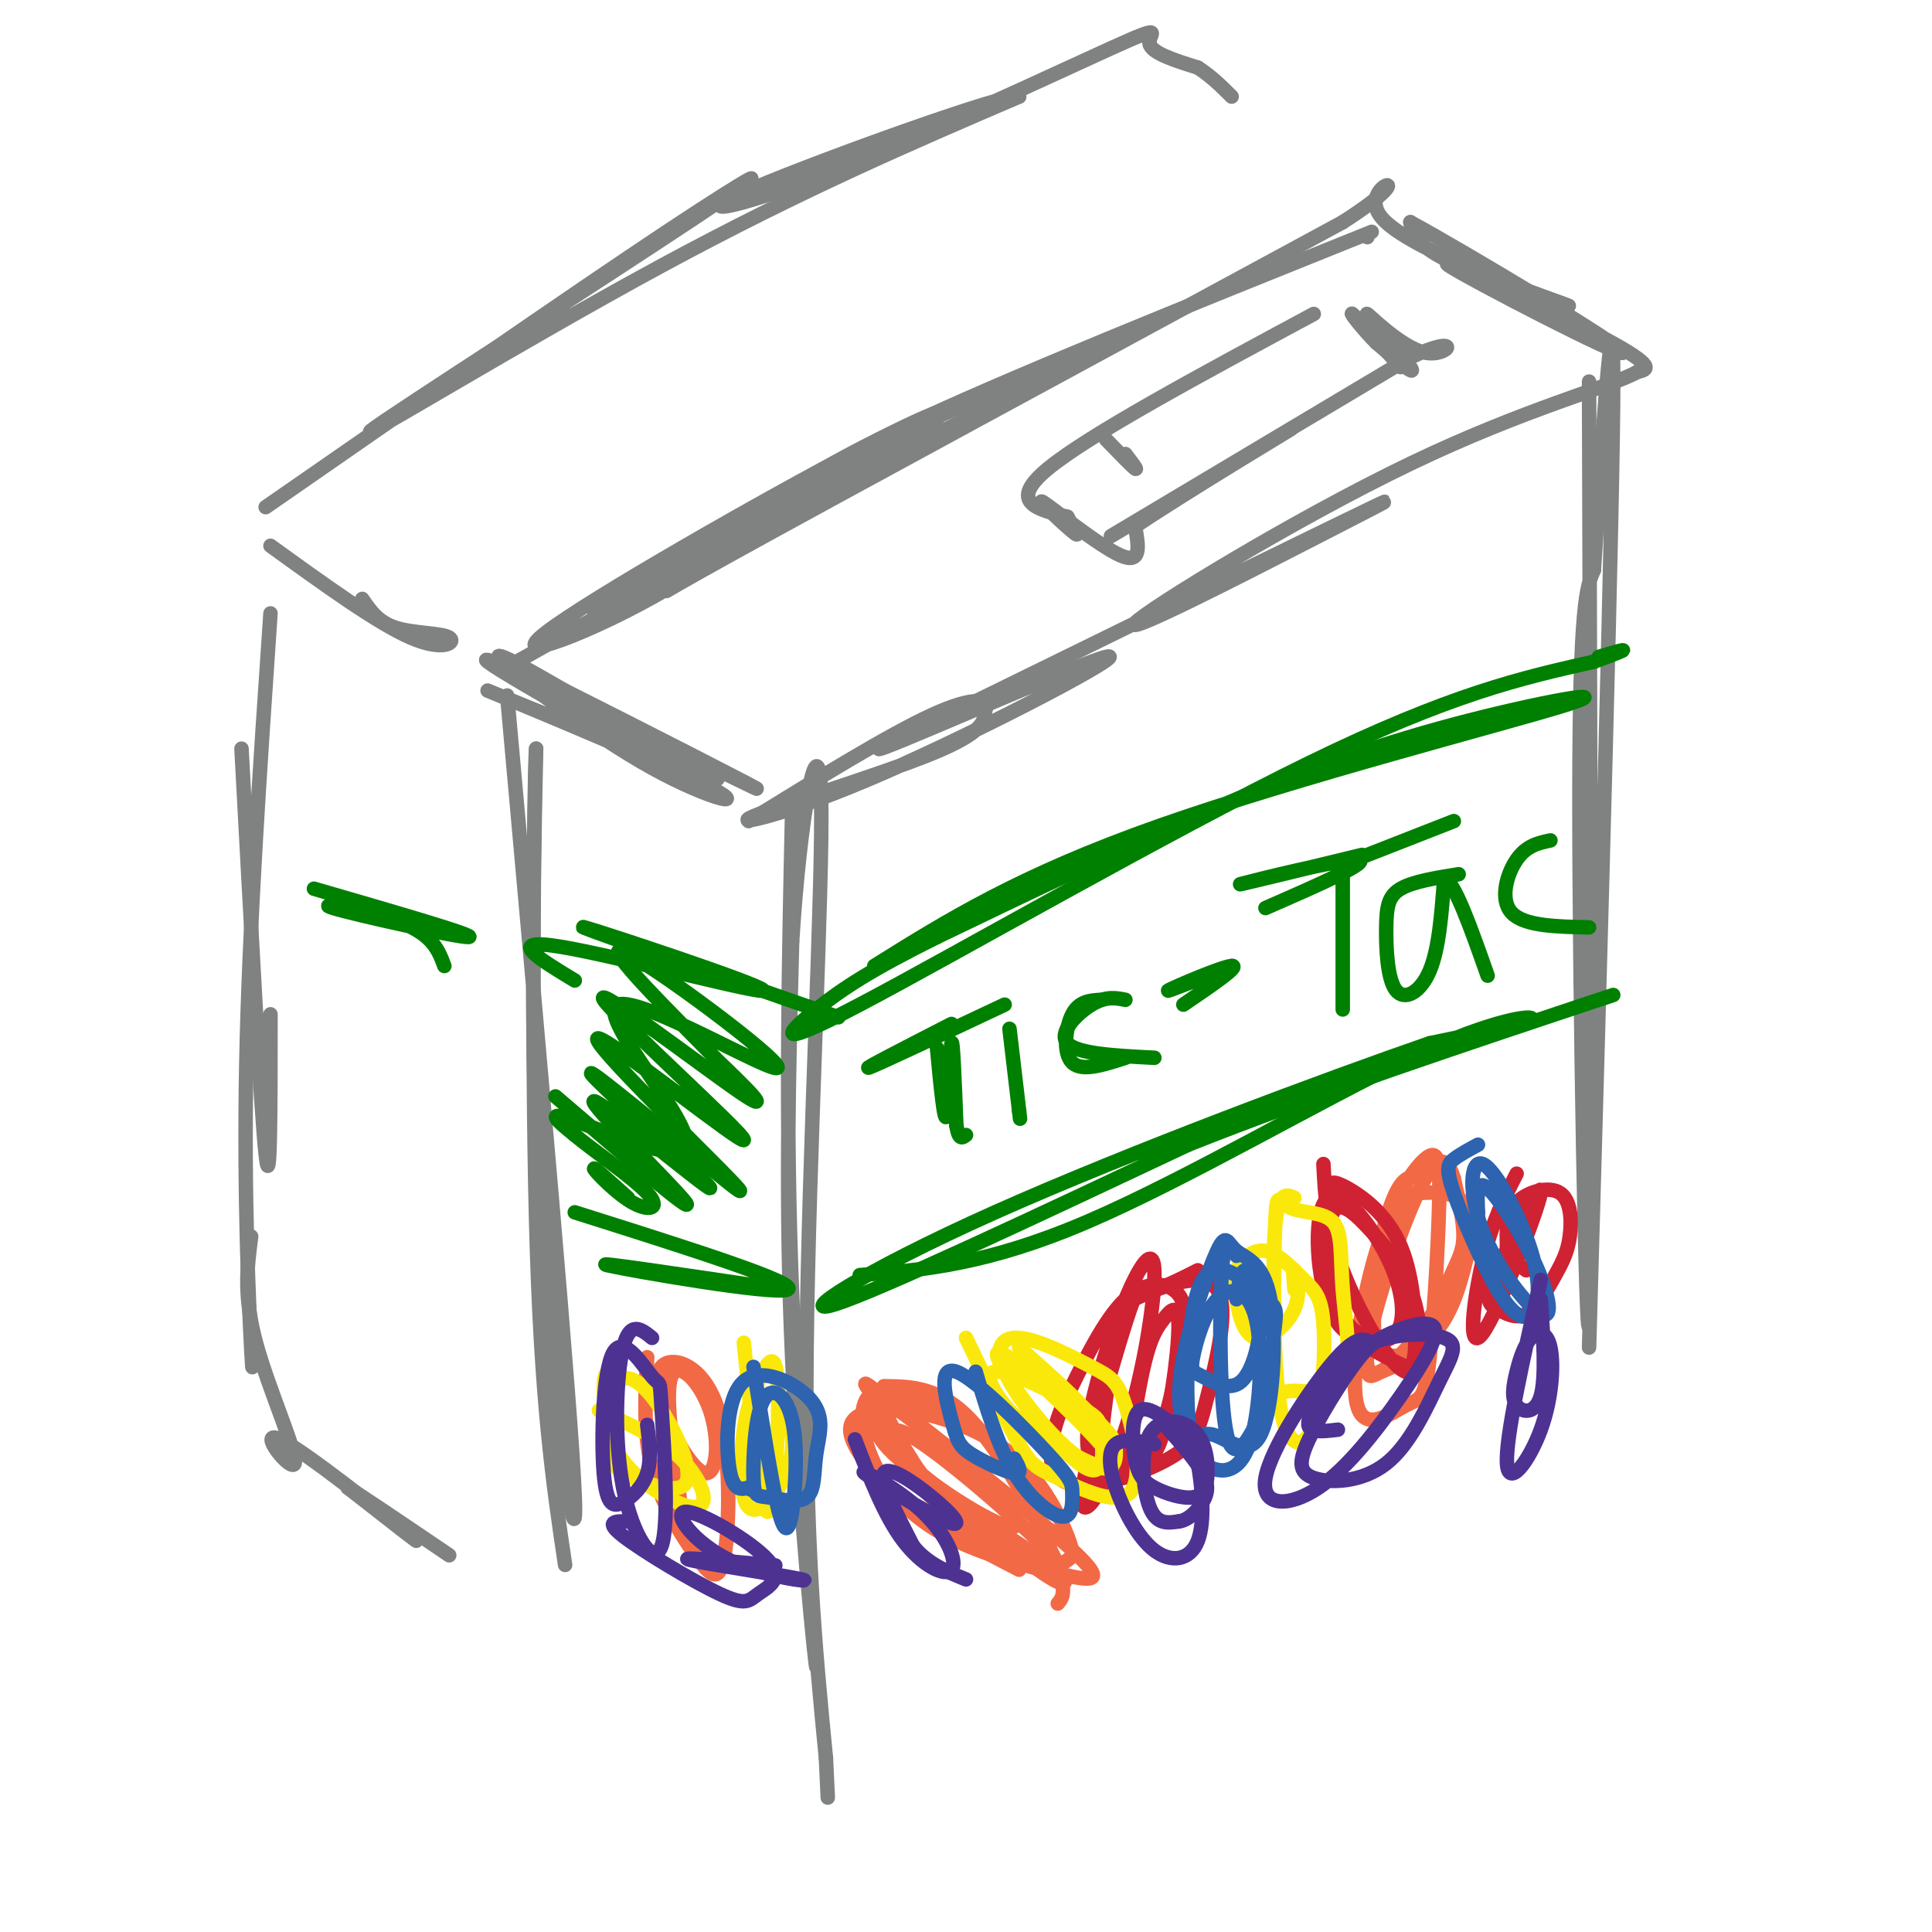 <svg viewBox='0 0 400 400' version='1.1' xmlns='http://www.w3.org/2000/svg' xmlns:xlink='http://www.w3.org/1999/xlink'><g fill='none' stroke='rgb(128,130,130)' stroke-width='3' stroke-linecap='round' stroke-linejoin='round'><path d='M112,142c21.347,10.620 42.693,21.240 35,19c-7.693,-2.240 -44.426,-17.341 -46,-18c-1.574,-0.659 32.011,13.122 44,19c11.989,5.878 2.382,3.852 -10,-3c-12.382,-6.852 -27.538,-18.529 -31,-22c-3.462,-3.471 4.769,1.265 13,6'/><path d='M117,143c14.571,7.310 44.500,22.583 39,20c-5.500,-2.583 -46.429,-23.024 -54,-26c-7.571,-2.976 18.214,11.512 44,26'/><path d='M107,137c32.188,-17.958 64.375,-35.915 79,-45c14.625,-9.085 11.687,-9.296 -8,1c-19.687,10.296 -56.122,31.100 -65,38c-8.878,6.900 9.802,-0.104 25,-9c15.198,-8.896 26.914,-19.685 41,-28c14.086,-8.315 30.543,-14.158 47,-20'/><path d='M226,74c-14.789,7.598 -75.263,36.593 -95,47c-19.737,10.407 1.263,2.225 6,1c4.737,-1.225 -6.789,4.507 14,-7c20.789,-11.507 73.895,-40.254 127,-69'/><path d='M278,46c18.837,-12.091 2.431,-7.818 8,-1c5.569,6.818 33.115,16.182 38,18c4.885,1.818 -12.890,-3.909 -22,-8c-9.110,-4.091 -9.555,-6.545 -10,-9'/><path d='M292,46c11.088,6.030 43.807,25.606 44,27c0.193,1.394 -32.140,-15.394 -36,-18c-3.860,-2.606 20.754,8.970 32,15c11.246,6.030 9.123,6.515 7,7'/><path d='M339,77c-5.579,3.139 -23.028,7.488 -47,19c-23.972,11.512 -54.467,30.189 -57,33c-2.533,2.811 22.895,-10.243 38,-18c15.105,-7.757 19.887,-10.216 3,-2c-16.887,8.216 -55.444,27.108 -94,46'/><path d='M182,155c-1.692,1.550 41.077,-17.574 47,-19c5.923,-1.426 -25.000,14.844 -46,24c-21.000,9.156 -32.077,11.196 -27,9c5.077,-2.196 26.308,-8.627 37,-13c10.692,-4.373 10.846,-6.686 11,-9'/><path d='M204,147c0.956,-2.156 -2.156,-3.044 -11,1c-8.844,4.044 -23.422,13.022 -38,22'/><path d='M272,65c-23.250,12.500 -46.500,25.000 -55,32c-8.500,7.000 -2.250,8.500 4,10'/><path d='M221,107c1.455,2.785 3.091,4.746 1,3c-2.091,-1.746 -7.909,-7.201 -6,-6c1.909,1.201 11.545,9.057 16,11c4.455,1.943 3.727,-2.029 3,-6'/><path d='M235,109c10.643,-7.202 35.750,-22.208 32,-20c-3.750,2.208 -36.357,21.631 -37,22c-0.643,0.369 30.679,-18.315 62,-37'/><path d='M292,74c11.164,-5.274 8.075,0.040 3,-1c-5.075,-1.040 -12.136,-8.434 -12,-8c0.136,0.434 7.467,8.695 9,11c1.533,2.305 -2.734,-1.348 -7,-5'/><path d='M285,71c-2.644,-2.600 -5.756,-6.600 -5,-6c0.756,0.600 5.378,5.800 10,11'/><path d='M105,144c6.667,74.111 13.333,148.222 14,166c0.667,17.778 -4.667,-20.778 -7,-56c-2.333,-35.222 -1.667,-67.111 -1,-99'/><path d='M111,155c-0.422,3.222 -0.978,60.778 0,98c0.978,37.222 3.489,54.111 6,71'/><path d='M164,168c-0.714,32.161 -1.429,64.321 0,100c1.429,35.679 5.000,74.875 5,77c0.000,2.125 -3.571,-32.821 -5,-64c-1.429,-31.179 -0.714,-58.589 0,-86'/><path d='M164,195c1.583,-25.869 5.542,-47.542 6,-30c0.458,17.542 -2.583,74.298 -3,114c-0.417,39.702 1.792,62.351 4,85'/><path d='M171,364c0.667,14.167 0.333,7.083 0,0'/><path d='M329,79c0.289,93.400 0.578,186.800 0,195c-0.578,8.200 -2.022,-68.800 -2,-109c0.022,-40.200 1.511,-43.600 3,-47'/><path d='M330,118c1.578,-24.867 4.022,-63.533 4,-39c-0.022,24.533 -2.511,112.267 -5,200'/></g>
<g fill='none' stroke='rgb(0,128,0)' stroke-width='3' stroke-linecap='round' stroke-linejoin='round'><path d='M119,203c-7.405,-4.464 -14.810,-8.929 -3,-7c11.810,1.929 42.833,10.250 42,9c-0.833,-1.250 -33.524,-12.071 -37,-13c-3.476,-0.929 22.262,8.036 48,17'/><path d='M169,209c8.000,2.833 4.000,1.417 0,0'/><path d='M119,251c23.489,7.422 46.978,14.844 44,16c-2.978,1.156 -32.422,-3.956 -37,-5c-4.578,-1.044 15.711,1.978 36,5'/><path d='M181,200c15.045,-9.407 30.089,-18.813 59,-29c28.911,-10.187 71.687,-21.153 84,-25c12.313,-3.847 -5.839,-0.574 -23,4c-17.161,4.574 -33.332,10.450 -51,18c-17.668,7.550 -36.834,16.775 -56,26'/><path d='M194,194c-13.576,6.750 -19.515,10.624 -25,15c-5.485,4.376 -10.515,9.255 9,-1c19.515,-10.255 63.576,-35.644 93,-50c29.424,-14.356 44.212,-17.678 59,-21'/><path d='M330,137c10.000,-3.667 5.500,-2.333 1,-1'/><path d='M178,264c13.155,-1.071 26.310,-2.143 47,-11c20.690,-8.857 48.917,-25.500 67,-34c18.083,-8.500 26.024,-8.857 25,-8c-1.024,0.857 -11.012,2.929 -21,5'/><path d='M296,216c-20.774,7.167 -62.208,22.583 -90,35c-27.792,12.417 -41.940,21.833 -33,19c8.940,-2.833 40.970,-17.917 73,-33'/><path d='M246,237c26.833,-10.667 57.417,-20.833 88,-31'/><path d='M197,212c-9.417,4.833 -18.833,9.667 -17,9c1.833,-0.667 14.917,-6.833 28,-13'/><path d='M194,217c0.756,7.956 1.511,15.911 2,14c0.489,-1.911 0.711,-13.689 1,-15c0.289,-1.311 0.644,7.844 1,17'/><path d='M198,233c0.500,3.167 1.250,2.583 2,2'/><path d='M209,213c0.000,0.000 2.000,17.000 2,17'/><path d='M211,230c0.333,2.833 0.167,1.417 0,0'/><path d='M228,207c-2.289,0.133 -4.578,0.267 -6,3c-1.422,2.733 -1.978,8.067 0,10c1.978,1.933 6.489,0.467 11,-1'/><path d='M245,208c5.956,-4.044 11.911,-8.089 10,-8c-1.911,0.089 -11.689,4.311 -13,5c-1.311,0.689 5.844,-2.156 13,-5'/><path d='M255,200c1.167,-0.167 -2.417,1.917 -6,4'/><path d='M233,207c-2.000,-0.400 -4.000,-0.800 -7,1c-3.000,1.800 -7.000,5.800 -5,8c2.000,2.200 10.000,2.600 18,3'/><path d='M262,188c11.244,-4.911 22.489,-9.822 19,-10c-3.489,-0.178 -21.711,4.378 -24,5c-2.289,0.622 11.356,-2.689 25,-6'/><path d='M278,180c0.000,0.000 0.000,29.000 0,29'/><path d='M302,181c-4.722,0.758 -9.445,1.515 -12,3c-2.555,1.485 -2.943,3.697 -3,8c-0.057,4.303 0.215,10.697 2,13c1.785,2.303 5.081,0.515 7,-4c1.919,-4.515 2.459,-11.758 3,-19'/><path d='M299,182c2.000,0.167 5.500,10.083 9,20'/><path d='M321,174c-2.489,0.533 -4.978,1.067 -7,4c-2.022,2.933 -3.578,8.267 -1,11c2.578,2.733 9.289,2.867 16,3'/><path d='M278,179c0.000,0.000 23.000,-9.000 23,-9'/><path d='M115,227c14.518,12.434 29.037,24.868 27,22c-2.037,-2.868 -20.628,-21.037 -19,-21c1.628,0.037 23.477,18.279 24,18c0.523,-0.279 -20.279,-19.080 -24,-23c-3.721,-3.920 9.640,7.040 23,18'/><path d='M146,241c6.402,5.141 10.907,8.993 3,1c-7.907,-7.993 -28.226,-27.829 -25,-27c3.226,0.829 29.999,22.325 30,21c0.001,-1.325 -26.769,-25.472 -29,-29c-2.231,-3.528 20.077,13.563 28,19c7.923,5.437 1.462,-0.782 -5,-7'/><path d='M148,219c-7.643,-7.861 -24.250,-24.013 -19,-22c5.250,2.013 32.357,22.191 32,24c-0.357,1.809 -28.178,-14.752 -33,-13c-4.822,1.752 13.356,21.818 14,28c0.644,6.182 -16.244,-1.519 -23,-4c-6.756,-2.481 -3.378,0.260 0,3'/><path d='M119,235c3.429,2.930 12.002,8.754 15,12c2.998,3.246 0.423,3.912 -3,2c-3.423,-1.912 -7.692,-6.404 -8,-7c-0.308,-0.596 3.346,2.702 7,6'/></g>
<g fill='none' stroke='rgb(242,105,70)' stroke-width='3' stroke-linecap='round' stroke-linejoin='round'><path d='M194,291c-6.530,0.226 -13.060,0.452 -16,2c-2.940,1.548 -2.292,4.417 0,8c2.292,3.583 6.226,7.881 12,12c5.774,4.119 13.387,8.060 21,12'/><path d='M183,287c5.733,0.067 11.467,0.133 18,7c6.533,6.867 13.867,20.533 17,28c3.133,7.467 2.067,8.733 1,10'/><path d='M193,291c-5.324,-2.036 -10.648,-4.073 -13,-2c-2.352,2.073 -1.730,8.255 1,14c2.730,5.745 7.570,11.052 15,15c7.430,3.948 17.451,6.536 24,8c6.549,1.464 9.625,1.804 1,-6c-8.625,-7.804 -28.951,-23.752 -37,-30c-8.049,-6.248 -3.821,-2.798 -3,0c0.821,2.798 -1.765,4.942 3,10c4.765,5.058 16.883,13.029 29,21'/><path d='M213,321c6.181,3.751 7.134,2.629 8,2c0.866,-0.629 1.646,-0.766 0,-5c-1.646,-4.234 -5.719,-12.565 -13,-18c-7.281,-5.435 -17.771,-7.975 -22,-8c-4.229,-0.025 -2.199,2.465 -1,5c1.199,2.535 1.567,5.116 8,10c6.433,4.884 18.933,12.072 17,8c-1.933,-4.072 -18.297,-19.403 -24,-23c-5.703,-3.597 -0.745,4.541 2,9c2.745,4.459 3.278,5.239 9,10c5.722,4.761 16.635,13.503 21,16c4.365,2.497 2.183,-1.252 0,-5'/><path d='M218,322c-6.690,-6.857 -23.417,-21.500 -30,-25c-6.583,-3.500 -3.024,4.143 2,10c5.024,5.857 11.512,9.929 18,14'/><path d='M298,242c-0.329,-2.027 -0.657,-4.054 -3,-2c-2.343,2.054 -6.699,8.189 -10,19c-3.301,10.811 -5.546,26.298 -4,32c1.546,5.702 6.885,1.620 10,0c3.115,-1.620 4.007,-0.777 5,-10c0.993,-9.223 2.086,-28.512 2,-36c-0.086,-7.488 -1.352,-3.175 -3,-2c-1.648,1.175 -3.679,-0.788 -6,4c-2.321,4.788 -4.932,16.326 -6,24c-1.068,7.674 -0.593,11.483 0,13c0.593,1.517 1.302,0.744 3,0c1.698,-0.744 4.383,-1.457 7,-5c2.617,-3.543 5.166,-9.915 7,-14c1.834,-4.085 2.953,-5.881 3,-9c0.047,-3.119 -0.976,-7.559 -2,-12'/><path d='M301,244c-1.100,-3.536 -2.851,-6.377 -7,2c-4.149,8.377 -10.696,27.971 -11,35c-0.304,7.029 5.636,1.494 10,-4c4.364,-5.494 7.151,-10.946 9,-16c1.849,-5.054 2.759,-9.711 1,-12c-1.759,-2.289 -6.187,-2.210 -9,-2c-2.813,0.210 -4.012,0.551 -6,7c-1.988,6.449 -4.766,19.005 -3,24c1.766,4.995 8.076,2.427 12,-2c3.924,-4.427 5.462,-10.714 7,-17'/><path d='M134,281c-0.426,7.892 -0.851,15.783 1,23c1.851,7.217 5.980,13.759 9,18c3.020,4.241 4.931,6.183 6,0c1.069,-6.183 1.296,-20.489 -1,-29c-2.296,-8.511 -7.116,-11.226 -10,-11c-2.884,0.226 -3.834,3.392 -2,9c1.834,5.608 6.450,13.658 9,14c2.550,0.342 3.033,-7.023 1,-13c-2.033,-5.977 -6.581,-10.565 -8,-7c-1.419,3.565 0.290,15.282 2,27'/></g>
<g fill='none' stroke='rgb(207,34,51)' stroke-width='3' stroke-linecap='round' stroke-linejoin='round'><path d='M248,263c-3.991,2.032 -7.982,4.063 -10,4c-2.018,-0.063 -2.063,-2.222 -5,7c-2.937,9.222 -8.766,29.823 -9,36c-0.234,6.177 5.128,-2.070 9,-14c3.872,-11.930 6.256,-27.544 6,-33c-0.256,-5.456 -3.152,-0.754 -6,6c-2.848,6.754 -5.648,15.559 -7,22c-1.352,6.441 -1.255,10.519 1,13c2.255,2.481 6.668,3.364 10,-1c3.332,-4.364 5.584,-13.974 7,-21c1.416,-7.026 1.997,-11.469 0,-14c-1.997,-2.531 -6.570,-3.152 -11,1c-4.430,4.152 -8.715,13.076 -13,22'/><path d='M220,291c-2.954,7.216 -3.838,14.255 1,16c4.838,1.745 15.398,-1.803 21,-5c5.602,-3.197 6.246,-6.042 8,-13c1.754,-6.958 4.616,-18.030 2,-22c-2.616,-3.970 -10.711,-0.838 -15,1c-4.289,1.838 -4.772,2.381 -6,9c-1.228,6.619 -3.203,19.315 -3,24c0.203,4.685 2.582,1.359 5,1c2.418,-0.359 4.874,2.249 7,-3c2.126,-5.249 3.920,-18.355 4,-24c0.080,-5.645 -1.555,-3.827 -3,-2c-1.445,1.827 -2.698,3.665 -4,9c-1.302,5.335 -2.651,14.168 -4,23'/><path d='M274,241c0.336,6.600 0.671,13.201 4,22c3.329,8.799 9.651,19.798 13,21c3.349,1.202 3.727,-7.391 2,-14c-1.727,-6.609 -5.557,-11.232 -9,-15c-3.443,-3.768 -6.498,-6.681 -8,-4c-1.502,2.681 -1.451,10.956 -1,16c0.451,5.044 1.303,6.857 4,9c2.697,2.143 7.241,4.616 10,6c2.759,1.384 3.734,1.680 4,-3c0.266,-4.680 -0.176,-14.337 -3,-21c-2.824,-6.663 -8.030,-10.332 -11,-12c-2.970,-1.668 -3.706,-1.334 -4,0c-0.294,1.334 -0.147,3.667 0,6'/><path d='M275,252c-0.161,4.708 -0.563,13.478 2,19c2.563,5.522 8.090,7.794 11,6c2.910,-1.794 3.203,-7.656 0,-15c-3.203,-7.344 -9.901,-16.169 -13,-14c-3.099,2.169 -2.600,15.334 0,22c2.600,6.666 7.300,6.833 12,7'/><path d='M314,243c-2.524,4.915 -5.048,9.829 -7,18c-1.952,8.171 -3.333,19.597 0,15c3.333,-4.597 11.378,-25.218 12,-29c0.622,-3.782 -6.180,9.274 -9,16c-2.820,6.726 -1.658,7.120 0,8c1.658,0.880 3.814,2.244 6,1c2.186,-1.244 4.404,-5.096 6,-8c1.596,-2.904 2.572,-4.861 3,-8c0.428,-3.139 0.307,-7.461 -2,-9c-2.307,-1.539 -6.802,-0.297 -9,2c-2.198,2.297 -2.099,5.648 -2,9'/><path d='M312,258c0.333,2.333 2.167,3.667 4,5'/></g>
<g fill='none' stroke='rgb(250,232,11)' stroke-width='3' stroke-linecap='round' stroke-linejoin='round'><path d='M200,277c4.199,8.730 8.398,17.459 11,22c2.602,4.541 3.607,4.893 8,7c4.393,2.107 12.174,5.970 15,3c2.826,-2.970 0.695,-12.771 -1,-18c-1.695,-5.229 -2.955,-5.884 -7,-8c-4.045,-2.116 -10.875,-5.693 -15,-6c-4.125,-0.307 -5.546,2.658 -2,9c3.546,6.342 12.058,16.063 16,18c3.942,1.937 3.313,-3.909 3,-7c-0.313,-3.091 -0.311,-3.426 -5,-6c-4.689,-2.574 -14.070,-7.385 -17,-7c-2.930,0.385 0.591,5.967 5,10c4.409,4.033 9.704,6.516 15,9'/><path d='M226,303c2.766,1.344 2.181,0.203 3,0c0.819,-0.203 3.043,0.532 -2,-5c-5.043,-5.532 -17.351,-17.330 -20,-18c-2.649,-0.670 4.363,9.788 10,16c5.637,6.212 9.901,8.178 12,8c2.099,-0.178 2.035,-2.501 2,-4c-0.035,-1.499 -0.040,-2.175 -5,-7c-4.960,-4.825 -14.874,-13.799 -15,-14c-0.126,-0.201 9.535,8.371 12,11c2.465,2.629 -2.268,-0.686 -7,-4'/><path d='M216,286c-1.167,-0.667 -0.583,-0.333 0,0'/><path d='M268,248c-1.689,-0.757 -3.378,-1.515 -4,6c-0.622,7.515 -0.176,23.302 0,30c0.176,6.698 0.083,4.308 3,4c2.917,-0.308 8.845,1.467 11,-2c2.155,-3.467 0.536,-12.175 0,-19c-0.536,-6.825 0.010,-11.765 -2,-14c-2.010,-2.235 -6.575,-1.763 -9,-3c-2.425,-1.237 -2.711,-4.182 -3,4c-0.289,8.182 -0.581,27.491 1,37c1.581,9.509 5.036,9.217 7,4c1.964,-5.217 2.438,-15.359 2,-21c-0.438,-5.641 -1.787,-6.780 -4,-9c-2.213,-2.220 -5.288,-5.521 -8,-6c-2.712,-0.479 -5.061,1.863 -6,4c-0.939,2.137 -0.470,4.068 0,6'/><path d='M256,269c0.421,2.963 1.474,7.372 4,8c2.526,0.628 6.526,-2.523 8,-6c1.474,-3.477 0.421,-7.279 0,-8c-0.421,-0.721 -0.211,1.640 0,4'/><path d='M154,278c1.788,17.798 3.575,35.595 5,35c1.425,-0.595 2.486,-19.584 2,-27c-0.486,-7.416 -2.520,-3.259 -4,0c-1.480,3.259 -2.408,5.619 -3,10c-0.592,4.381 -0.849,10.783 0,14c0.849,3.217 2.806,3.251 5,1c2.194,-2.251 4.627,-6.786 5,-11c0.373,-4.214 -1.313,-8.107 -3,-12'/><path d='M128,283c-1.469,0.221 -2.938,0.443 -3,4c-0.062,3.557 1.282,10.451 2,14c0.718,3.549 0.811,3.755 4,5c3.189,1.245 9.475,3.531 11,1c1.525,-2.531 -1.710,-9.878 -5,-15c-3.290,-5.122 -6.636,-8.019 -9,-6c-2.364,2.019 -3.747,8.954 0,15c3.747,6.046 12.624,11.205 16,11c3.376,-0.205 1.250,-5.773 -3,-10c-4.250,-4.227 -10.625,-7.114 -17,-10'/></g>
<g fill='none' stroke='rgb(45,99,175)' stroke-width='3' stroke-linecap='round' stroke-linejoin='round'><path d='M256,260c-1.211,-2.625 -2.422,-5.250 -3,3c-0.578,8.250 -0.523,27.376 1,34c1.523,6.624 4.514,0.745 6,-2c1.486,-2.745 1.467,-2.355 2,-6c0.533,-3.645 1.617,-11.324 2,-15c0.383,-3.676 0.066,-3.347 -3,-6c-3.066,-2.653 -8.882,-8.286 -12,-3c-3.118,5.286 -3.539,21.491 -3,28c0.539,6.509 2.039,3.323 5,4c2.961,0.677 7.384,5.218 10,0c2.616,-5.218 3.425,-20.197 2,-28c-1.425,-7.803 -5.083,-8.432 -7,-10c-1.917,-1.568 -2.093,-4.076 -4,0c-1.907,4.076 -5.545,14.736 -7,22c-1.455,7.264 -0.728,11.132 0,15'/><path d='M245,296c0.919,4.121 3.215,6.922 6,8c2.785,1.078 6.057,0.432 8,-6c1.943,-6.432 2.556,-18.651 1,-25c-1.556,-6.349 -5.283,-6.830 -8,-4c-2.717,2.830 -4.426,8.970 -5,12c-0.574,3.030 -0.013,2.950 2,4c2.013,1.050 5.478,3.230 8,1c2.522,-2.230 4.102,-8.870 4,-14c-0.102,-5.130 -1.886,-8.752 -3,-9c-1.114,-0.248 -1.557,2.876 -2,6'/><path d='M306,237c-1.892,1.025 -3.783,2.050 -5,3c-1.217,0.950 -1.758,1.825 0,7c1.758,5.175 5.816,14.651 9,20c3.184,5.349 5.496,6.570 7,5c1.504,-1.570 2.201,-5.931 0,-13c-2.201,-7.069 -7.301,-16.846 -10,-18c-2.699,-1.154 -2.997,6.315 0,14c2.997,7.685 9.288,15.586 12,17c2.712,1.414 1.846,-3.658 -1,-10c-2.846,-6.342 -7.670,-13.955 -10,-16c-2.330,-2.045 -2.165,1.477 -2,5'/><path d='M306,251c-0.167,2.000 0.417,4.500 1,7'/><path d='M156,283c1.817,11.632 3.635,23.265 5,29c1.365,5.735 2.278,5.573 3,1c0.722,-4.573 1.252,-13.558 0,-19c-1.252,-5.442 -4.285,-7.340 -6,-4c-1.715,3.340 -2.110,11.917 -2,16c0.110,4.083 0.727,3.672 3,4c2.273,0.328 6.204,1.395 8,0c1.796,-1.395 1.459,-5.252 2,-9c0.541,-3.748 1.959,-7.386 -1,-11c-2.959,-3.614 -10.297,-7.204 -14,-4c-3.703,3.204 -3.772,13.201 -3,18c0.772,4.799 2.386,4.399 4,4'/><path d='M155,308c0.667,0.667 0.333,0.333 0,0'/><path d='M202,284c2.309,7.728 4.619,15.456 8,21c3.381,5.544 7.834,8.906 10,9c2.166,0.094 2.047,-3.078 2,-5c-0.047,-1.922 -0.021,-2.593 -5,-8c-4.979,-5.407 -14.961,-15.551 -19,-17c-4.039,-1.449 -2.134,5.797 -1,10c1.134,4.203 1.498,5.362 4,7c2.502,1.638 7.144,3.754 9,4c1.856,0.246 0.928,-1.377 0,-3'/></g>
<g fill='none' stroke='rgb(77,50,146)' stroke-width='3' stroke-linecap='round' stroke-linejoin='round'><path d='M135,277c-2.293,-1.856 -4.587,-3.712 -6,2c-1.413,5.712 -1.947,18.991 0,29c1.947,10.009 6.375,16.749 8,12c1.625,-4.749 0.445,-20.985 0,-28c-0.445,-7.015 -0.157,-4.809 -2,-7c-1.843,-2.191 -5.817,-8.781 -8,-5c-2.183,3.781 -2.575,17.931 -2,25c0.575,7.069 2.116,7.057 4,6c1.884,-1.057 4.110,-3.159 5,-6c0.890,-2.841 0.445,-6.420 0,-10'/><path d='M177,298c3.047,7.921 6.093,15.841 10,21c3.907,5.159 8.674,7.556 10,6c1.326,-1.556 -0.789,-7.066 -6,-12c-5.211,-4.934 -13.518,-9.292 -12,-8c1.518,1.292 12.860,8.233 17,10c4.140,1.767 1.076,-1.640 -3,-5c-4.076,-3.360 -9.165,-6.674 -10,-5c-0.835,1.674 2.582,8.337 6,15'/><path d='M189,320c2.833,3.667 6.917,5.333 11,7'/><path d='M319,265c-3.664,16.365 -7.328,32.731 -7,38c0.328,5.269 4.647,-0.557 7,-7c2.353,-6.443 2.740,-13.502 2,-17c-0.740,-3.498 -2.607,-3.435 -4,-2c-1.393,1.435 -2.311,4.240 -3,7c-0.689,2.760 -1.147,5.474 0,7c1.147,1.526 3.899,1.865 5,-2c1.101,-3.865 0.550,-11.932 0,-20'/><path d='M239,299c-3.210,-0.640 -6.421,-1.281 -8,0c-1.579,1.281 -1.527,4.482 0,9c1.527,4.518 4.528,10.353 8,13c3.472,2.647 7.415,2.104 9,-2c1.585,-4.104 0.811,-11.771 0,-16c-0.811,-4.229 -1.658,-5.022 -4,-7c-2.342,-1.978 -6.178,-5.143 -8,-4c-1.822,1.143 -1.629,6.594 -1,10c0.629,3.406 1.695,4.766 4,6c2.305,1.234 5.850,2.342 8,2c2.150,-0.342 2.905,-2.133 3,-5c0.095,-2.867 -0.469,-6.810 -3,-9c-2.531,-2.190 -7.027,-2.628 -9,1c-1.973,3.628 -1.421,11.322 0,15c1.421,3.678 3.710,3.339 6,3'/><path d='M244,315c1.976,-0.190 3.917,-2.167 5,-4c1.083,-1.833 1.310,-3.524 0,-6c-1.310,-2.476 -4.155,-5.738 -7,-9'/><path d='M284,278c-1.581,-0.843 -3.161,-1.685 -8,4c-4.839,5.685 -12.936,17.899 -14,24c-1.064,6.101 4.906,6.089 11,2c6.094,-4.089 12.313,-12.256 17,-19c4.687,-6.744 7.843,-12.066 7,-14c-0.843,-1.934 -5.685,-0.480 -9,1c-3.315,1.480 -5.101,2.986 -8,7c-2.899,4.014 -6.909,10.536 -9,15c-2.091,4.464 -2.261,6.870 1,8c3.261,1.130 9.954,0.982 15,-3c5.046,-3.982 8.445,-11.799 11,-17c2.555,-5.201 4.265,-7.785 1,-9c-3.265,-1.215 -11.504,-1.061 -17,2c-5.496,3.061 -8.248,9.031 -11,15'/><path d='M271,294c-0.833,2.833 2.583,2.417 6,2'/><path d='M130,315c-2.500,-0.061 -5.000,-0.122 -1,3c4.000,3.122 14.500,9.427 20,12c5.500,2.573 6.000,1.415 8,0c2.000,-1.415 5.500,-3.088 2,-7c-3.500,-3.912 -13.999,-10.062 -17,-10c-3.001,0.062 1.494,6.336 9,10c7.506,3.664 18.021,4.717 15,4c-3.021,-0.717 -19.577,-3.205 -23,-4c-3.423,-0.795 6.289,0.102 16,1'/><path d='M159,324c2.667,0.167 1.333,0.083 0,0'/></g>
<g fill='none' stroke='rgb(128,130,130)' stroke-width='3' stroke-linecap='round' stroke-linejoin='round'><path d='M283,49c0.000,0.000 0.100,0.100 0.1,0.1'/><path d='M284,48c-38.167,15.333 -76.333,30.667 -98,41c-21.667,10.333 -26.833,15.667 -32,21'/><path d='M233,94c1.333,1.750 2.667,3.500 2,3c-0.667,-0.500 -3.333,-3.250 -6,-6'/><path d='M75,124c1.649,2.423 3.298,4.845 7,6c3.702,1.155 9.458,1.042 11,2c1.542,0.958 -1.131,2.988 -8,0c-6.869,-2.988 -17.935,-10.994 -29,-19'/><path d='M55,105c32.010,-22.203 64.019,-44.405 83,-57c18.981,-12.595 24.933,-15.582 6,-3c-18.933,12.582 -62.751,40.734 -67,44c-4.249,3.266 31.072,-18.352 60,-34c28.928,-15.648 51.464,-25.324 74,-35'/><path d='M211,20c-0.987,-1.343 -40.455,12.800 -55,19c-14.545,6.200 -4.167,4.456 15,-3c19.167,-7.456 47.122,-20.623 59,-26c11.878,-5.377 7.679,-2.965 8,-1c0.321,1.965 5.160,3.482 10,5'/><path d='M248,14c2.833,1.833 4.917,3.917 7,6'/><path d='M50,155c2.000,37.417 4.000,74.833 5,84c1.000,9.167 1.000,-9.917 1,-29'/><path d='M56,127c-2.222,32.622 -4.444,65.244 -5,93c-0.556,27.756 0.556,50.644 1,59c0.444,8.356 0.222,2.178 0,-4'/><path d='M52,256c-0.810,6.140 -1.620,12.281 1,22c2.620,9.719 8.671,23.018 8,25c-0.671,1.982 -8.065,-7.351 -3,-5c5.065,2.351 22.590,16.386 27,20c4.410,3.614 -4.295,-3.193 -13,-10'/><path d='M72,308c1.333,0.667 11.167,7.333 21,14'/></g>
<g fill='none' stroke='rgb(0,128,0)' stroke-width='3' stroke-linecap='round' stroke-linejoin='round'><path d='M65,184c17.054,4.940 34.107,9.881 32,10c-2.107,0.119 -23.375,-4.583 -28,-6c-4.625,-1.417 7.393,0.452 14,3c6.607,2.548 7.804,5.774 9,9'/></g>
</svg>